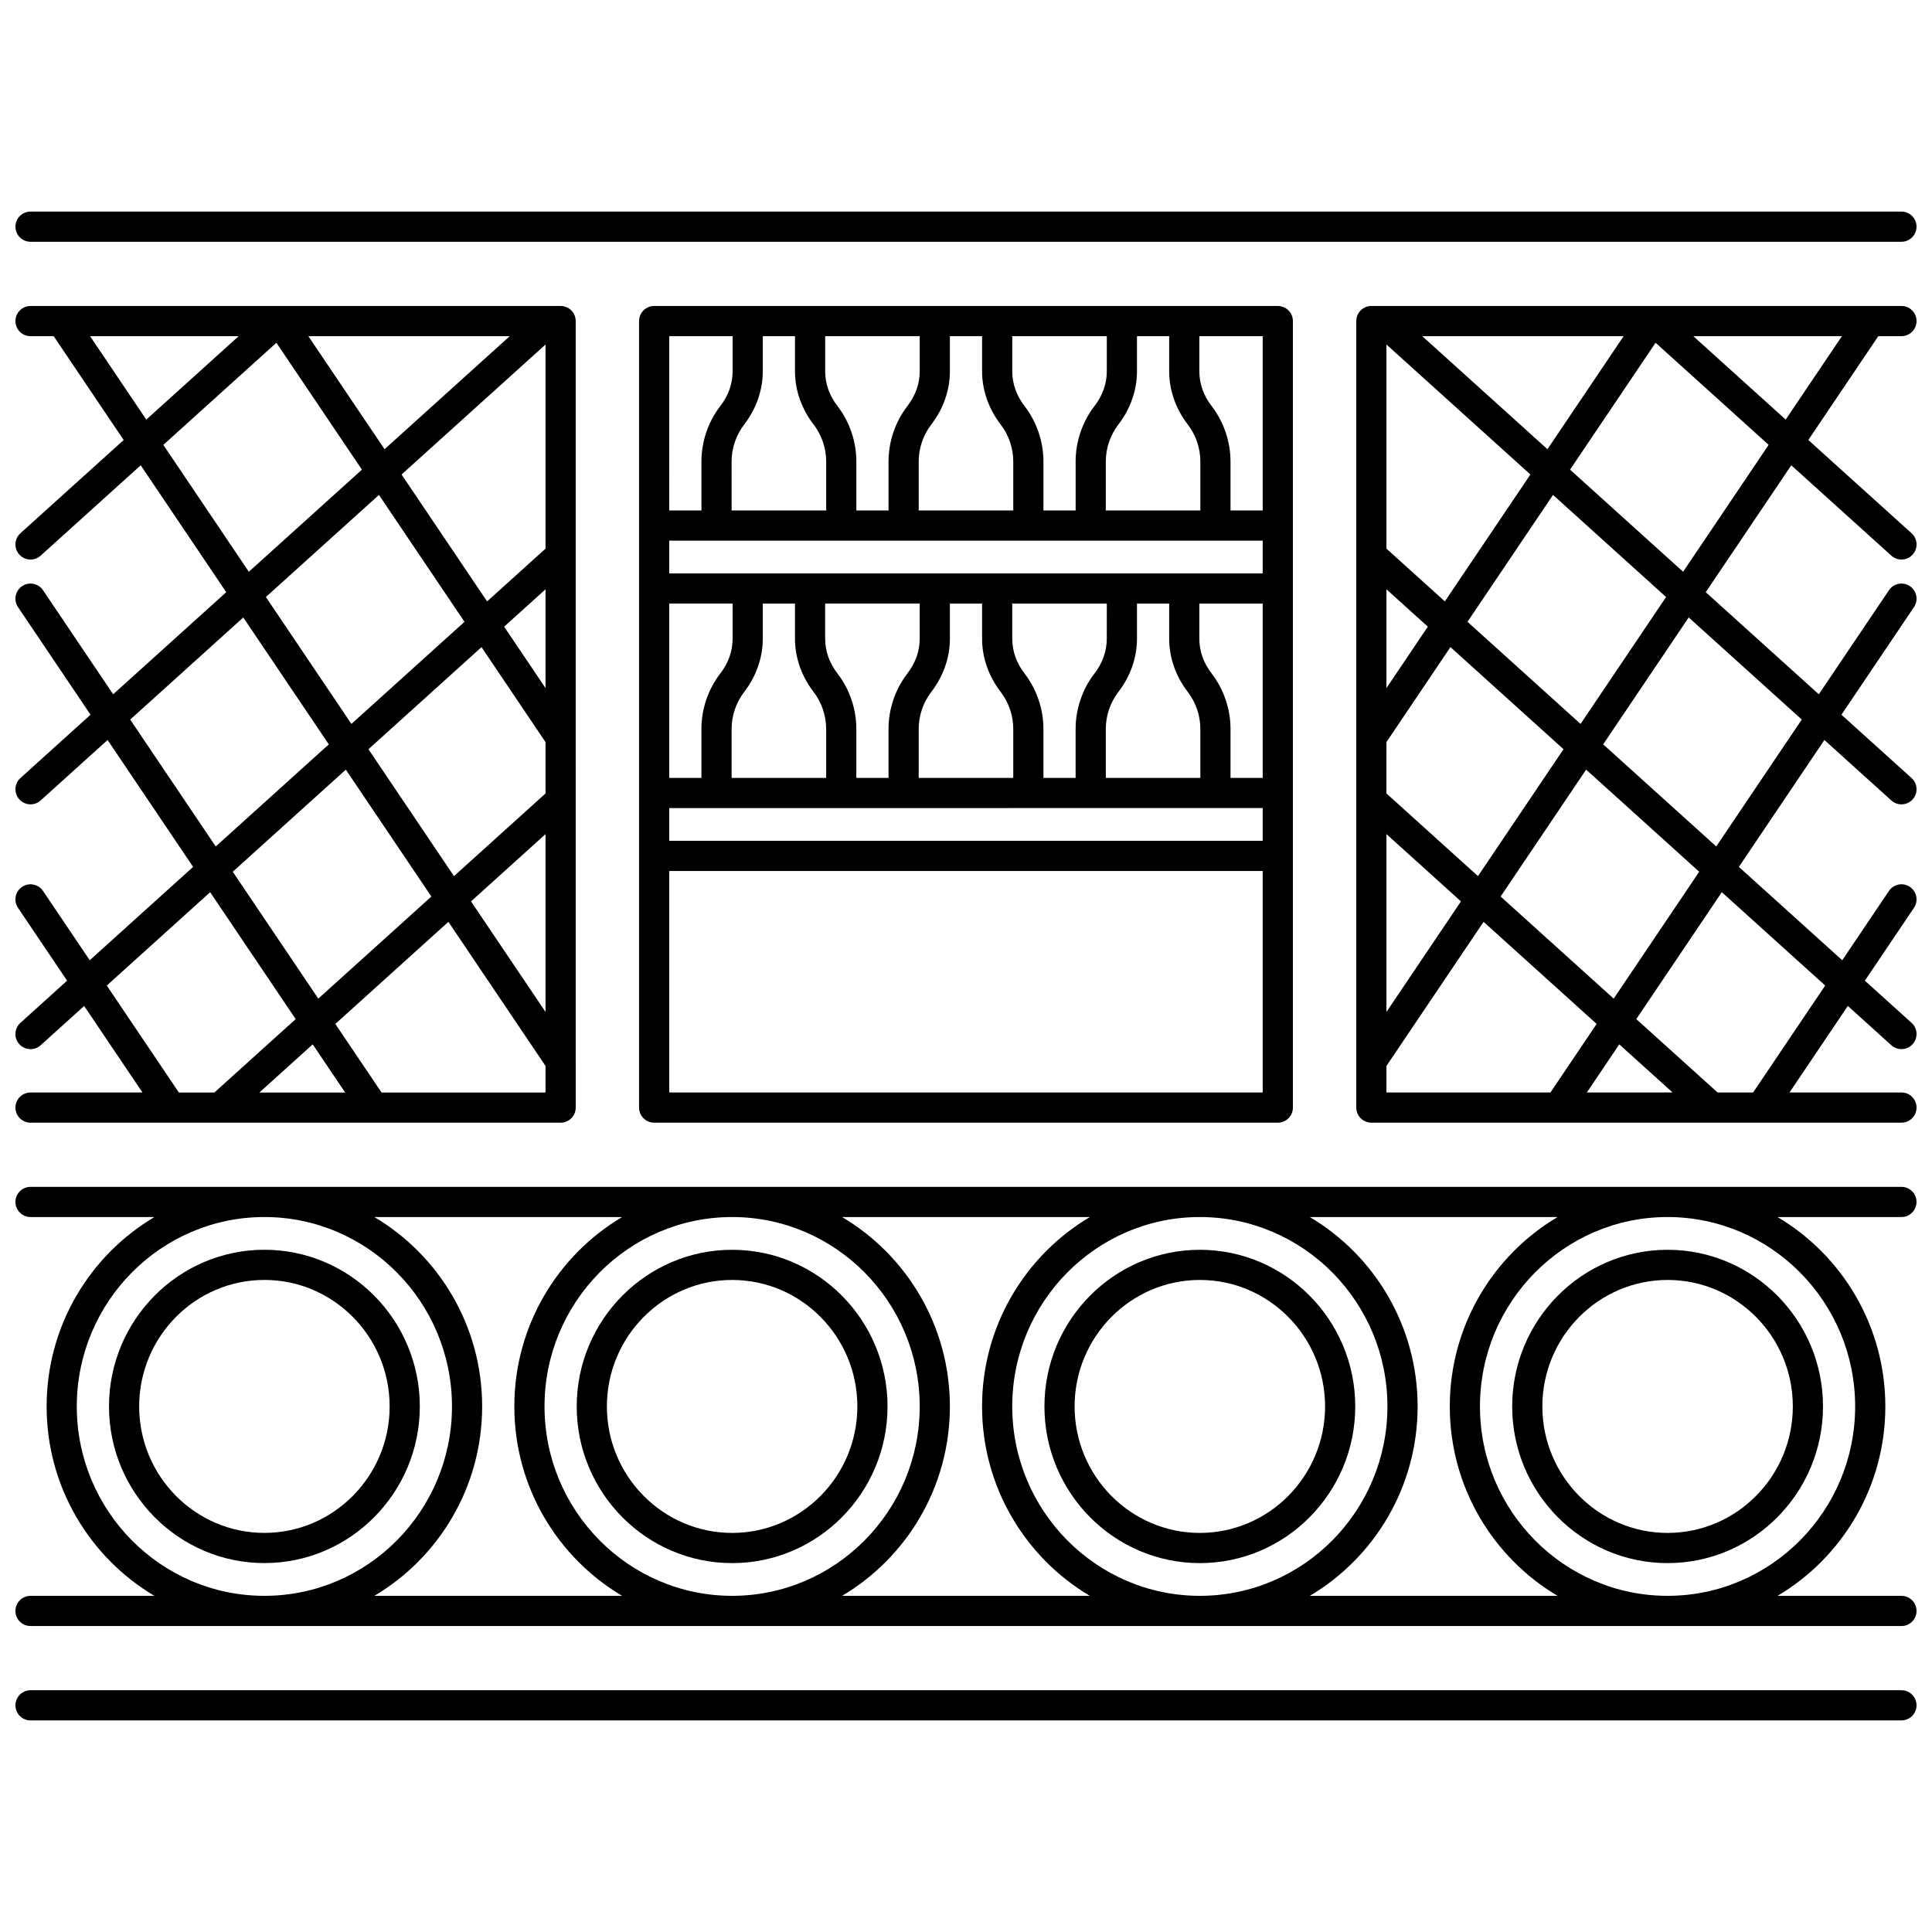 <?xml version="1.0" encoding="UTF-8"?>
<!-- Uploaded to: ICON Repo, www.svgrepo.com, Generator: ICON Repo Mixer Tools -->
<svg width="800px" height="800px" version="1.1" viewBox="144 144 512 512" xmlns="http://www.w3.org/2000/svg">
 <defs>
  <clipPath id="e">
   <path d="m148.09 225h148.91v217h-148.91z"/>
  </clipPath>
  <clipPath id="d">
   <path d="m148.09 200h503.81v9h-503.81z"/>
  </clipPath>
  <clipPath id="c">
   <path d="m503 225h148.9v217h-148.9z"/>
  </clipPath>
  <clipPath id="b">
   <path d="m148.09 458h503.81v117h-503.81z"/>
  </clipPath>
  <clipPath id="a">
   <path d="m148.09 591h503.81v9h-503.81z"/>
  </clipPath>
 </defs>
 <g clip-path="url(#e)">
  <path d="m292.57 225.09h-74.367-0.012-57.836-0.004-8.262c-2.207 0-4 1.789-4 4 0 2.207 1.789 4 4 4h6.137l18.547 27.52-27.363 24.707c-1.641 1.48-1.77 4.008-0.289 5.648 0.789 0.875 1.879 1.32 2.969 1.32 0.957 0 1.914-0.34 2.68-1.031l26.52-23.949 22.668 33.629-29.969 27.059-18.586-27.574c-1.234-1.832-3.719-2.316-5.551-1.082s-2.316 3.719-1.082 5.551l19.223 28.52-18.582 16.785c-1.641 1.48-1.77 4.008-0.289 5.648 0.789 0.875 1.879 1.32 2.969 1.32 0.957 0 1.914-0.34 2.68-1.031l17.742-16.023 22.664 33.629-27.395 24.738-12.379-18.359c-1.234-1.832-3.719-2.312-5.551-1.082-1.832 1.234-2.316 3.719-1.082 5.551l13.012 19.309-12.371 11.176c-1.641 1.48-1.77 4.008-0.289 5.648 0.789 0.875 1.879 1.32 2.969 1.32 0.957 0 1.914-0.34 2.68-1.031l11.531-10.414 15.457 22.934-29.668-0.004c-2.207 0-4 1.789-4 4 0 2.207 1.789 4 4 4h37.18 0.008 0.008 53.699 0.008 0.008 49.57c2.207 0 4-1.789 4-4v-12.254l-0.004-196.18c0-2.207-1.789-4-3.996-4zm-13.484 7.996-33.176 29.961-20.195-29.961zm-64.625 69.133 29.965-27.059 22.668 33.629-29.965 27.059zm43.855 79.371-29.965 27.059-22.668-33.629 29.965-27.059zm-90.449-148.5h39.379l-24.477 22.109zm19.414 28.805 29.965-27.059 22.664 33.629-29.965 27.059zm-8.777 72.801 29.965-27.059 22.668 33.629-29.965 27.059zm12.898 98.832-19.105-28.348 27.395-24.738 22.668 33.629-21.551 19.457zm21.34 0 14.129-12.762 8.602 12.762zm75.828 0h-43.457l-12.25-18.172 29.965-27.059 25.742 38.191zm0-21.352-19.746-29.297 19.746-17.832zm0-57.902-24.262 21.91-22.668-33.629 29.965-27.059 16.961 25.168zm0-27.922-10.969-16.273 10.969-9.906zm0-36.953-15.484 13.98-22.668-33.629 38.148-34.449z"/>
 </g>
 <g clip-path="url(#d)">
  <path d="m152.09 208.07h495.81c2.207 0 4-1.789 4-4 0-2.207-1.789-4-4-4l-495.81 0.004c-2.211 0-4 1.789-4 4 0 2.207 1.789 3.996 4 3.996z"/>
 </g>
 <g clip-path="url(#c)">
  <path d="m650.14 379.03c-1.832-1.234-4.316-0.75-5.551 1.082l-12.375 18.363-27.395-24.738 22.664-33.629 17.742 16.023c0.766 0.691 1.723 1.031 2.68 1.031 1.09 0 2.18-0.445 2.969-1.32 1.48-1.637 1.352-4.168-0.289-5.648l-18.586-16.785 19.223-28.52c1.234-1.832 0.75-4.316-1.082-5.551-1.832-1.234-4.316-0.75-5.551 1.082l-18.586 27.574-29.965-27.059 22.668-33.629 26.52 23.945c0.766 0.691 1.723 1.031 2.68 1.031 1.09 0 2.18-0.445 2.969-1.32 1.48-1.637 1.352-4.168-0.289-5.648l-27.363-24.711 18.547-27.52h6.133c2.207 0 4-1.789 4-4 0-2.207-1.789-4-4-4h-8.258-0.008-57.836-0.008-74.367c-2.207 0-4 1.789-4 4v208.43c0 2.207 1.789 4 4 4h49.57 0.008 0.008 53.699 0.008 0.008l37.176 0.004c2.207 0 4-1.789 4-4 0-2.207-1.789-4-4-4h-29.668l15.457-22.934 11.531 10.414c0.766 0.691 1.723 1.031 2.68 1.031 1.09 0 2.18-0.445 2.969-1.32 1.48-1.637 1.352-4.168-0.289-5.648l-12.375-11.172 13.012-19.309c1.234-1.832 0.75-4.316-1.078-5.551zm-28.652-44.34-22.664 33.629-29.965-27.059 22.664-33.629zm-57.145 13.27 29.965 27.059-22.664 33.629-29.965-27.059zm-1.48-12.113-29.965-27.059 22.668-33.629 29.965 27.059zm69.262-102.76-14.898 22.109-24.48-22.105zm-49.379 1.746 29.965 27.059-22.668 33.629-29.965-27.059zm-8.465-1.746-20.191 29.961-33.176-29.961zm-62.859 2.211 38.148 34.449-22.668 33.629-15.48-13.98zm0 64.871 10.969 9.906-10.969 16.273zm0 40.488 16.961-25.168 29.965 27.059-22.668 33.629-24.262-21.91zm0 24.387 19.746 17.832-19.746 29.297zm43.457 68.48h-43.457v-7.039l25.742-38.191 29.965 27.059zm9.645 0 8.602-12.762 14.129 12.762zm44.066 0h-9.406l-21.547-19.457 22.664-33.629 27.395 24.738z"/>
 </g>
 <path d="m317.36 225.09c-2.207 0-4 1.789-4 4v208.43c0 2.207 1.789 4 4 4h165.27c2.207 0 4-1.789 4-4v-208.43c0-2.207-1.789-4-4-4zm161.27 54.191h-8.531v-12.973c0-5.269-1.762-10.469-5.012-14.711-2.129-2.746-3.25-5.922-3.25-9.188v-9.32h16.793zm-19.836 48.117c2.133 2.781 3.309 6.254 3.309 9.777v12.973h-25.055v-12.973c0-3.519 1.176-6.992 3.336-9.812 3.18-4.102 4.93-9.102 4.93-14.086v-9.32h8.531v9.32c-0.008 4.981 1.742 9.984 4.949 14.121zm-21.484-14.125c0 3.266-1.125 6.445-3.238 9.172-0.008 0.012-0.059 0.078-0.066 0.09-3.195 4.172-4.957 9.371-4.957 14.641v12.973h-8.531v-12.973c0-5.269-1.762-10.469-5.012-14.711-2.129-2.742-3.25-5.922-3.25-9.188v-9.32h25.059zm-28.098 14.125c2.133 2.781 3.309 6.254 3.309 9.777v12.973h-25.055v-12.973c0-3.519 1.176-6.992 3.336-9.812 3.18-4.102 4.93-9.102 4.93-14.086v-9.32h8.531v9.32c-0.008 4.981 1.746 9.984 4.949 14.121zm-21.48-14.125c0 3.266-1.125 6.445-3.309 9.262-3.195 4.172-4.957 9.371-4.957 14.641v12.973h-8.531v-12.973c0-5.269-1.762-10.469-4.941-14.621-0.008-0.012-0.062-0.078-0.07-0.094-2.129-2.742-3.25-5.922-3.25-9.188v-9.32h25.059zm-28.102 14.125c2.133 2.781 3.309 6.254 3.309 9.777v12.973h-25.055v-12.973c0-3.519 1.176-6.992 3.336-9.812 3.18-4.102 4.926-9.102 4.926-14.086v-9.32h8.531v9.32c0 4.981 1.75 9.984 4.953 14.121zm-21.48-14.125c0 3.266-1.125 6.445-3.238 9.172-0.008 0.012-0.059 0.078-0.07 0.09-3.195 4.172-4.957 9.371-4.957 14.641v12.973h-8.531v-46.195h16.793zm140.48 44.871v8.676l-157.27 0.004v-8.676zm-8.531-7.996v-12.973c0-5.269-1.762-10.469-5.012-14.711-2.129-2.746-3.25-5.922-3.25-9.188v-9.32h16.793v46.195zm-148.74-54.191v-8.676h157.27v8.676zm24.789-53.551v-9.32h8.531v9.32c0 4.984 1.75 9.988 4.957 14.125 2.133 2.781 3.309 6.254 3.309 9.777v12.973h-25.055l-0.008-12.973c0-3.519 1.176-6.992 3.336-9.812 3.18-4.102 4.93-9.105 4.93-14.09zm112.65 14.125c2.133 2.781 3.309 6.254 3.309 9.777v12.973h-25.055l-0.004-12.973c0-3.519 1.176-6.992 3.336-9.812 3.18-4.102 4.93-9.102 4.93-14.086v-9.32h8.531v9.32c-0.004 4.981 1.746 9.984 4.953 14.121zm-21.484-14.125c0 3.266-1.125 6.445-3.238 9.172-0.008 0.012-0.059 0.078-0.066 0.09-3.195 4.172-4.957 9.371-4.957 14.641v12.973h-8.531v-12.973c0-5.269-1.762-10.469-5.012-14.711-2.129-2.742-3.25-5.922-3.25-9.188v-9.32h25.059zm-28.098 14.125c2.133 2.781 3.309 6.254 3.309 9.777v12.973h-25.055l-0.004-12.973c0-3.519 1.176-6.992 3.336-9.812 3.18-4.102 4.93-9.102 4.93-14.086v-9.32h8.531v9.32c-0.004 4.981 1.75 9.984 4.953 14.121zm-21.48-14.125c0 3.266-1.125 6.445-3.309 9.262-3.195 4.172-4.957 9.371-4.957 14.641v12.973h-8.531v-12.973c0-5.269-1.762-10.469-4.941-14.621-0.008-0.012-0.062-0.078-0.07-0.094-2.129-2.742-3.25-5.922-3.25-9.188v-9.32h25.059zm-49.582-9.32v9.32c0 3.266-1.125 6.445-3.238 9.172-0.008 0.012-0.059 0.078-0.07 0.09-3.195 4.172-4.957 9.371-4.957 14.641v12.973h-8.531l0.004-46.195zm-16.793 200.44v-58.699h157.27v58.699z"/>
 <g clip-path="url(#b)">
  <path d="m651.9 462.53c0-2.207-1.789-4-4-4h-495.81c-2.207 0-4 1.789-4 4 0 2.207 1.789 4 4 4h32.832c-17.074 10.117-28.566 28.824-28.566 50.195s11.492 40.074 28.566 50.191h-32.832c-2.207 0-4 1.789-4 4 0 2.207 1.789 4 4 4h495.81c2.207 0 4-1.789 4-4 0-2.207-1.789-4-4-4h-32.832c17.074-10.117 28.566-28.82 28.566-50.191s-11.492-40.074-28.566-50.195h32.828c2.211 0 4-1.793 4-4zm-487.55 54.191c0-27.676 22.301-50.195 49.715-50.195 27.41 0 49.715 22.516 49.715 50.195 0 27.676-22.301 50.191-49.715 50.191-27.414 0.004-49.715-22.512-49.715-50.191zm78.859 50.195c17.074-10.117 28.566-28.82 28.566-50.191s-11.492-40.074-28.566-50.195h65.66c-17.074 10.117-28.566 28.824-28.566 50.195s11.492 40.074 28.566 50.191zm94.809-100.39c27.414 0 49.715 22.516 49.715 50.195 0 27.676-22.301 50.191-49.715 50.191-27.41 0-49.715-22.516-49.715-50.191 0-27.68 22.301-50.195 49.715-50.195zm29.145 100.39c17.074-10.117 28.566-28.82 28.566-50.191s-11.492-40.074-28.566-50.195h65.66c-17.074 10.117-28.566 28.824-28.566 50.195s11.492 40.074 28.566 50.191zm94.805-100.39c27.414 0 49.715 22.516 49.715 50.195 0 27.676-22.301 50.191-49.715 50.191-27.41 0-49.715-22.516-49.715-50.191 0.004-27.68 22.305-50.195 49.715-50.195zm29.148 100.39c17.074-10.117 28.566-28.82 28.566-50.191s-11.492-40.074-28.566-50.195h65.66c-17.074 10.117-28.566 28.824-28.566 50.195s11.492 40.074 28.566 50.191zm144.52-50.195c0 27.676-22.301 50.191-49.715 50.191-27.41 0-49.715-22.516-49.715-50.191s22.301-50.195 49.715-50.195c27.414 0.004 49.715 22.52 49.715 50.195z"/>
 </g>
 <g clip-path="url(#a)">
  <path d="m647.9 591.93h-495.81c-2.207 0-4 1.789-4 4 0 2.207 1.789 4 4 4h495.81c2.207 0 4-1.789 4-4-0.004-2.211-1.793-4-4.004-4z"/>
 </g>
 <path d="m338.02 558.24c22.711 0 41.184-18.625 41.184-41.516s-18.477-41.516-41.184-41.516c-22.711 0-41.184 18.625-41.184 41.516-0.004 22.891 18.473 41.516 41.184 41.516zm0-75.039c18.301 0 33.188 15.035 33.188 33.52 0 18.48-14.887 33.52-33.188 33.52-18.301 0-33.188-15.035-33.188-33.52 0-18.48 14.887-33.52 33.188-33.52z"/>
 <path d="m214.07 475.2c-22.711 0-41.184 18.625-41.184 41.516s18.477 41.516 41.184 41.516c22.711 0 41.184-18.625 41.184-41.516s-18.477-41.516-41.184-41.516zm0 75.035c-18.301 0-33.188-15.035-33.188-33.52s14.887-33.52 33.188-33.52c18.301 0 33.188 15.035 33.188 33.52s-14.891 33.52-33.188 33.52z"/>
 <path d="m585.93 558.24c22.711 0 41.184-18.625 41.184-41.516s-18.477-41.516-41.184-41.516c-22.711 0-41.184 18.625-41.184 41.516s18.477 41.516 41.184 41.516zm0-75.039c18.301 0 33.188 15.035 33.188 33.52 0 18.48-14.887 33.52-33.188 33.52s-33.188-15.035-33.188-33.52c0-18.48 14.891-33.52 33.188-33.52z"/>
 <path d="m461.97 558.24c22.711 0 41.184-18.625 41.184-41.516s-18.477-41.516-41.184-41.516c-22.711 0-41.184 18.625-41.184 41.516s18.477 41.516 41.184 41.516zm0-75.039c18.301 0 33.188 15.035 33.188 33.52 0 18.48-14.887 33.52-33.188 33.52-18.301 0-33.188-15.035-33.188-33.52 0-18.48 14.891-33.52 33.188-33.52z"/>
</svg>
